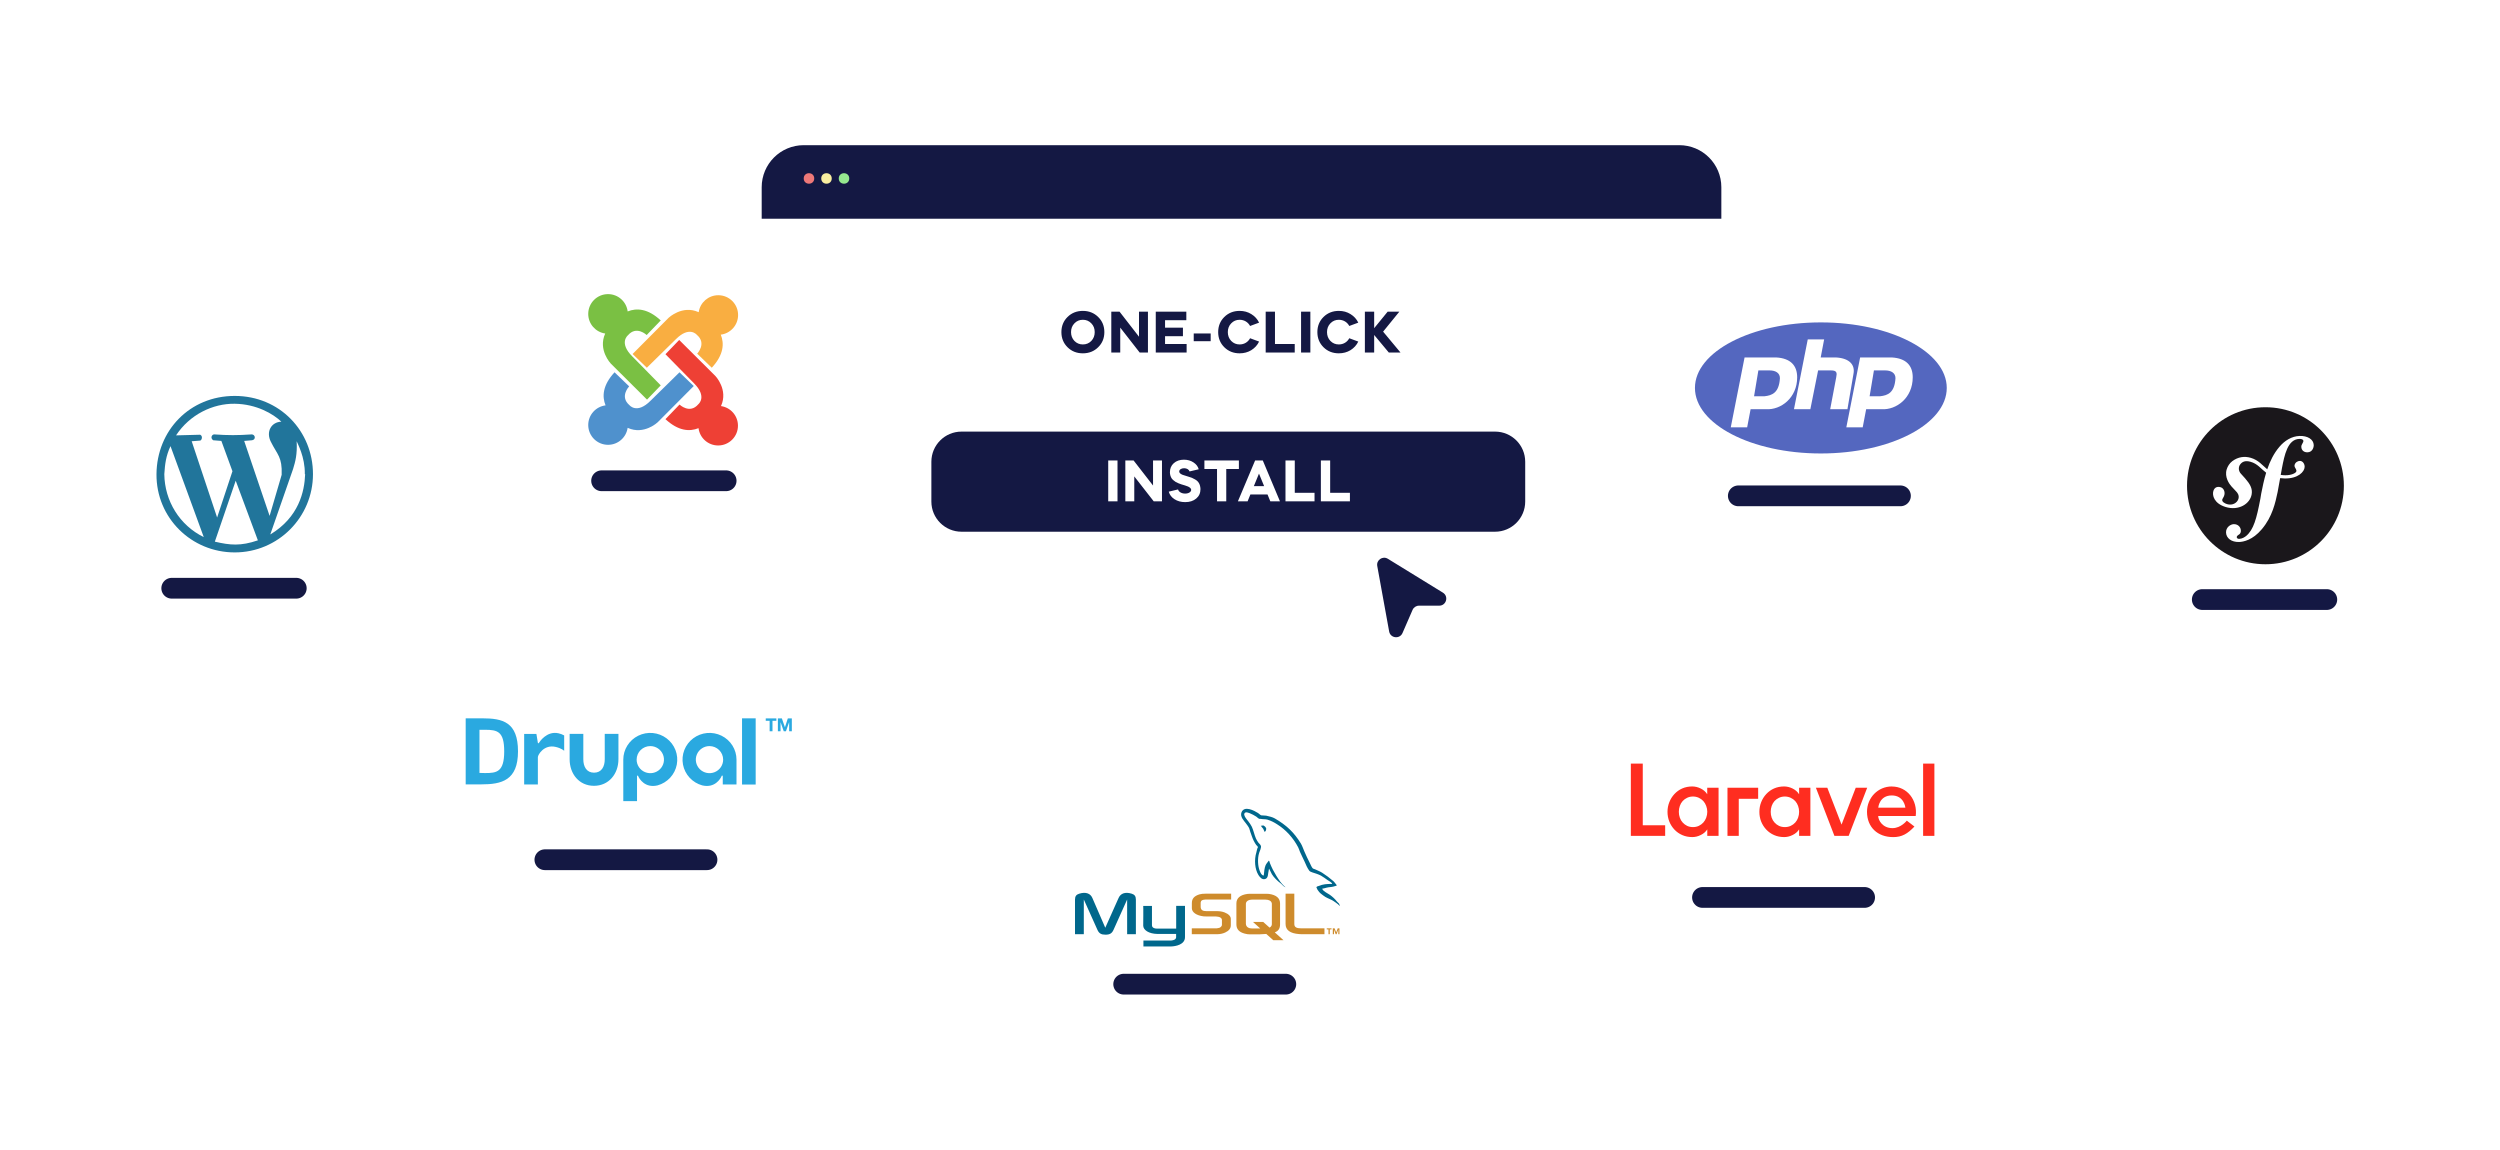<svg width="1326" height="610" viewBox="0 0 1326 610" fill="none" xmlns="http://www.w3.org/2000/svg">
<g filter="url(#filter0_d_115_197)">
<rect x="404" y="77" width="509.101" height="352" rx="22.295" fill="white" fill-opacity="0.6" shape-rendering="crispEdges"/>
</g>
<path d="M404 99.3C404 86.984 413.984 77 426.3 77H890.7C903.016 77 913 86.984 913 99.3V116H404V99.3Z" fill="#141843"/>
<circle cx="429.082" cy="94.651" r="2.787" fill="#EE7878"/>
<circle cx="438.372" cy="94.651" r="2.787" fill="#F9EEA0"/>
<circle cx="447.662" cy="94.651" r="2.787" fill="#96E88F"/>
<path d="M876.764 94.274L878.963 90.876C879.798 89.585 881.545 89.26 882.789 90.165L883.583 90.742C884.739 91.583 884.678 93.326 883.466 94.084C882.622 94.611 882.289 95.674 882.681 96.589L882.717 96.672C883.496 98.49 881.585 100.292 879.816 99.408L877.904 98.452C876.355 97.677 875.823 95.728 876.764 94.274Z" stroke="#141843" stroke-width="5" stroke-linecap="round"/>
<g filter="url(#filter1_d_115_197)">
<rect x="229" y="338" width="207" height="144" rx="18.875" fill="white" fill-opacity="0.8" shape-rendering="crispEdges"/>
</g>
<path d="M289 456H375" stroke="#141843" stroke-width="11.01" stroke-linecap="round"/>
<path d="M328.02 389.228H320.75L320.762 402.705C320.762 406.644 319.057 409.83 315.086 409.83C311.116 409.83 309.391 406.651 309.391 402.705V389.24H302.133V402.705C302.133 410.488 307.184 416.796 315.039 416.796C322.894 416.796 328.02 410.488 328.02 402.705V389.228ZM393.574 381.015H400.81V416.099H393.574V381.015ZM406.15 382.308V381.049H411.789V382.308H409.726V387.863H408.213V382.308H406.15ZM414.706 381.049L416.317 385.736H416.335L417.857 381.049H419.987V387.863H418.57V383.034H418.551L416.865 387.863H415.708L414.022 383.081H414.003V387.863H412.586V381.049H414.706ZM296.22 388.934C289.984 387.509 286.05 393.646 285.887 393.976C285.806 394.137 285.804 394.221 285.527 394.221C285.3 394.221 285.28 393.976 285.28 393.976L284.508 389.281H278.018V416.077H285.283V401.573C285.283 400.387 288.506 394.705 294.747 396.167C297.903 396.9 299.241 398.233 299.241 398.233V390.071C298.293 389.554 297.276 389.171 296.22 388.934V388.934ZM337.879 424.904V411.652C337.879 411.652 337.891 411.363 338.153 411.361C338.414 411.358 338.439 411.512 338.496 411.652C339.049 413.011 342.076 418.185 348.799 416.561C351.361 415.843 353.67 414.432 355.467 412.485C357.264 410.538 358.477 408.133 358.97 405.54C359.463 402.948 359.217 400.27 358.258 397.809C357.299 395.347 355.666 393.2 353.543 391.608C351.42 390.015 348.891 389.041 346.24 388.795C343.589 388.549 340.921 389.04 338.536 390.214C336.152 391.388 334.145 393.198 332.741 395.44C331.338 397.682 330.593 400.267 330.591 402.905V424.911L337.879 424.904ZM344.919 395.724C346.354 395.724 347.756 396.145 348.948 396.934C350.141 397.723 351.071 398.845 351.62 400.158C352.169 401.47 352.313 402.915 352.033 404.309C351.753 405.703 351.063 406.983 350.049 407.988C349.034 408.992 347.742 409.677 346.336 409.954C344.929 410.231 343.471 410.088 342.146 409.544C340.821 409 339.689 408.079 338.892 406.897C338.096 405.716 337.671 404.326 337.671 402.905C337.671 401.001 338.435 399.174 339.794 397.828C341.154 396.481 342.997 395.724 344.919 395.724V395.724Z" fill="#2AA9E0"/>
<path d="M383.355 416.089H390.638V402.906C390.636 400.267 389.891 397.682 388.488 395.44C387.084 393.198 385.077 391.388 382.693 390.214C380.308 389.04 377.64 388.549 374.989 388.795C372.338 389.041 369.809 390.015 367.686 391.608C365.563 393.2 363.93 395.347 362.971 397.809C362.012 400.27 361.766 402.948 362.259 405.54C362.752 408.133 363.965 410.538 365.762 412.485C367.559 414.432 369.868 415.844 372.43 416.561C379.152 418.185 382.18 413.011 382.733 411.652C382.79 411.512 382.842 411.358 383.076 411.361C383.311 411.363 383.35 411.652 383.35 411.652L383.355 416.089ZM383.56 402.906C383.56 404.326 383.135 405.714 382.338 406.895C381.542 408.076 380.41 408.997 379.086 409.54C377.761 410.084 376.304 410.226 374.898 409.949C373.492 409.672 372.201 408.988 371.187 407.983C370.173 406.979 369.483 405.7 369.203 404.306C368.924 402.913 369.067 401.47 369.616 400.157C370.164 398.845 371.093 397.724 372.285 396.935C373.477 396.145 374.879 395.724 376.312 395.724C378.234 395.725 380.077 396.482 381.436 397.828C382.795 399.175 383.559 401.001 383.56 402.906V402.906ZM255.262 416.033H247V381H255.864C266.602 381 274.745 382.956 274.745 398.517C274.745 413.933 266.12 416.033 255.262 416.033V416.033ZM257.236 387.074H254.315V409.955L257.313 410.03C263.465 410.03 267.431 409.478 267.431 398.517C267.428 388.008 263.939 387.074 257.234 387.074H257.236Z" fill="#2AA9E0"/>
<g filter="url(#filter2_d_115_197)">
<rect x="273" y="137" width="159" height="144" rx="18.875" fill="white" fill-opacity="0.8" shape-rendering="crispEdges"/>
</g>
<path d="M319.087 255H385.145" stroke="#141843" stroke-width="11.01" stroke-linecap="round"/>
<path d="M391.484 167.085C391.484 161.285 386.783 156.583 380.983 156.583C375.688 156.583 371.31 160.504 370.589 165.6L370.482 165.544C361.894 161.671 354.66 168.532 354.66 168.532L335.525 187.761L343.086 195.043L358.487 179.911C365.679 172.718 369.596 177.586 369.596 177.586C375.01 182.16 369.782 187.575 369.782 187.575L377.53 195.043C383.856 188.209 384.223 182.245 382.3 177.501C387.478 176.853 391.484 172.438 391.484 167.085" fill="#F9AE41"/>
<path d="M382.398 215.382C382.433 215.315 382.454 215.276 382.454 215.276C386.327 206.687 379.467 199.453 379.467 199.453L360.237 180.316L352.956 187.878L368.088 203.28C375.28 210.473 370.412 214.389 370.412 214.389C365.838 219.804 360.424 214.576 360.424 214.576L352.956 222.323C359.789 228.65 365.753 229.017 370.497 227.094C371.145 232.272 375.56 236.279 380.913 236.279C386.713 236.279 391.414 231.577 391.414 225.777C391.414 220.482 387.494 216.104 382.398 215.382Z" fill="#EE4035"/>
<path d="M360.401 197.469L344.999 212.601C337.807 219.794 333.891 214.926 333.891 214.926C328.477 210.352 333.704 204.938 333.704 204.938L325.957 197.469C319.63 204.302 319.263 210.266 321.186 215.01C316.008 215.659 312.002 220.073 312.002 225.427C312.002 231.227 316.703 235.929 322.503 235.929C327.799 235.929 332.177 232.009 332.898 226.912C332.965 226.948 333.004 226.968 333.004 226.968C341.593 230.842 348.826 223.98 348.826 223.98L367.962 204.75L360.401 197.469" fill="#4F91CD"/>
<path d="M335.327 188.999C328.134 181.806 333.002 177.89 333.002 177.89C337.576 172.475 342.99 177.703 342.99 177.703L350.458 169.956C343.625 163.629 337.661 163.262 332.917 165.185C332.269 160.007 327.855 156 322.501 156C316.702 156 312.001 160.702 312 166.502C312 171.798 315.92 176.176 321.017 176.897C320.981 176.964 320.961 177.004 320.961 177.004C317.087 185.592 323.948 192.826 323.948 192.826L343.178 211.962L350.458 204.401L335.327 188.999" fill="#7AC043"/>
<g filter="url(#filter3_d_115_197)">
<rect x="843" y="358" width="207" height="144" rx="18.875" fill="white" fill-opacity="0.8" shape-rendering="crispEdges"/>
</g>
<path d="M903 476H989" stroke="#141843" stroke-width="11.01" stroke-linecap="round"/>
<path d="M871.325 405V437.713H883.205V443.347H865V405H871.325ZM905.514 421.264V417.816H911.525V443.361H905.542V439.898C904.716 441.176 903.576 442.169 902.095 442.879C900.613 443.631 899.103 443.986 897.607 443.986C895.656 443.986 893.875 443.631 892.265 442.921C890.692 442.242 889.276 441.247 888.106 439.998C886.946 438.759 886.028 437.315 885.399 435.74C884.752 434.095 884.428 432.341 884.445 430.574C884.445 428.786 884.772 427.069 885.413 425.465C886.035 423.87 886.953 422.406 888.12 421.151C889.279 419.895 890.686 418.89 892.251 418.199C893.875 417.489 895.67 417.134 897.593 417.134C899.089 417.134 900.585 417.503 902.066 418.227C903.548 418.965 904.687 419.959 905.485 421.236L905.514 421.264ZM904.972 433.711C905.348 432.712 905.54 431.655 905.542 430.588C905.542 429.481 905.343 428.46 904.972 427.466C904.631 426.51 904.109 425.629 903.434 424.869C902.76 424.138 901.946 423.55 901.041 423.138C900.067 422.692 899.007 422.465 897.935 422.471C896.795 422.471 895.77 422.712 894.858 423.152C893.965 423.565 893.162 424.148 892.493 424.869C891.82 425.625 891.306 426.508 890.983 427.466C890.63 428.469 890.452 429.525 890.456 430.588C890.456 431.681 890.627 432.717 890.983 433.711C891.325 434.704 891.838 435.556 892.493 436.265C893.156 437.007 893.96 437.61 894.858 438.039C895.77 438.465 896.795 438.692 897.935 438.692C899.075 438.692 900.115 438.479 901.041 438.039C901.949 437.619 902.763 437.021 903.434 436.279C904.104 435.533 904.626 434.666 904.972 433.725V433.711ZM916.254 443.361V417.816H932.523V423.691H922.237V443.347H916.254V443.361ZM954.247 421.264V417.816H960.23V443.361H954.247V439.898C953.449 441.176 952.295 442.169 950.828 442.879C949.332 443.631 947.836 443.986 946.326 443.986C944.375 443.986 942.594 443.631 940.984 442.921C939.411 442.242 937.995 441.247 936.825 439.998C935.665 438.759 934.747 437.315 934.118 435.74C933.476 434.094 933.156 432.34 933.178 430.574C933.178 428.786 933.491 427.069 934.132 425.465C934.753 423.87 935.672 422.406 936.839 421.151C937.998 419.895 939.404 418.89 940.97 418.199C942.594 417.489 944.389 417.134 946.312 417.134C947.808 417.134 949.303 417.503 950.785 418.227C952.267 418.965 953.42 419.959 954.204 421.236L954.247 421.264ZM953.705 433.711C954.071 432.71 954.254 431.653 954.247 430.588C954.247 429.481 954.061 428.46 953.705 427.466C953.368 426.511 952.851 425.63 952.181 424.869C951.499 424.135 950.675 423.546 949.759 423.138C948.833 422.712 947.793 422.471 946.668 422.471C945.528 422.471 944.503 422.712 943.577 423.152C942.684 423.565 941.88 424.148 941.212 424.869C940.539 425.625 940.025 426.508 939.702 427.466C939.354 428.47 939.18 429.526 939.189 430.588C939.189 431.681 939.36 432.717 939.702 433.711C940.058 434.704 940.557 435.556 941.212 436.265C941.875 437.007 942.678 437.61 943.577 438.039C944.503 438.465 945.528 438.692 946.668 438.692C947.808 438.692 948.833 438.479 949.774 438.039C950.692 437.623 951.516 437.024 952.195 436.279C952.861 435.531 953.378 434.665 953.72 433.725L953.705 433.711ZM984.276 417.816H990.358L980.529 443.361H972.979L963.15 417.816H969.204L976.754 437.372L984.276 417.83V417.816ZM1003.42 417.163C1011.58 417.163 1017.15 424.372 1016.1 432.802H996.199C996.199 434.988 998.45 439.246 1003.75 439.246C1008.31 439.246 1011.37 435.272 1011.37 435.272L1015.42 438.394C1011.78 442.226 1008.82 444 1004.16 444C995.871 444 990.259 438.749 990.259 430.56C990.259 423.138 996.071 417.134 1003.41 417.134L1003.42 417.163ZM996.227 428.374H1010.62C1010.56 427.878 1009.76 421.903 1003.38 421.903C996.968 421.903 996.284 427.892 996.227 428.374ZM1020.02 443.319V405H1026V443.347H1020.02V443.319Z" fill="#FF2D20"/>
<g filter="url(#filter4_d_115_197)">
<rect x="862" y="145" width="207" height="144" rx="18.875" fill="white" fill-opacity="0.8" shape-rendering="crispEdges"/>
</g>
<path d="M922 263H1008" stroke="#141843" stroke-width="11.01" stroke-linecap="round"/>
<path d="M965.78 240.52C1002.66 240.52 1032.56 224.957 1032.56 205.76C1032.56 186.563 1002.66 171 965.78 171C928.899 171 899 186.563 899 205.76C899 224.957 928.899 240.52 965.78 240.52Z" fill="#5467BF"/>
<path fill-rule="evenodd" clip-rule="evenodd" d="M918 226.651L925.319 189.604H942.242C949.56 190.062 953.219 193.72 953.219 200.124C953.219 211.101 944.529 217.504 936.753 217.047H928.52L926.691 226.651H918ZM930.35 210.186L932.637 196.465H938.583C941.785 196.465 944.071 197.837 944.071 200.581C943.614 208.357 939.955 209.729 935.839 210.186H930.35H930.35ZM951.519 217.047L958.837 180H967.528L965.698 189.604H973.931C981.25 190.062 983.994 193.72 983.079 198.295L979.878 217.047H970.73L973.932 200.124C974.389 197.837 974.389 196.465 971.187 196.465H964.326L960.21 217.047H951.519V217.047ZM979.292 226.651L986.61 189.604H1003.53C1010.85 190.062 1014.51 193.72 1014.51 200.124C1014.51 211.101 1005.82 217.504 998.045 217.047H989.812L987.982 226.651H979.292V226.651ZM991.641 210.186L993.928 196.465H999.875C1003.08 196.465 1005.36 197.837 1005.36 200.581C1004.91 208.357 1001.25 209.729 997.13 210.186H991.641H991.641Z" fill="white"/>
<g filter="url(#filter5_d_115_197)">
<rect x="45" y="194" width="159" height="144" rx="18.875" fill="white" fill-opacity="0.8" shape-rendering="crispEdges"/>
</g>
<path d="M91.087 312H157.145" stroke="#141843" stroke-width="11.01" stroke-linecap="round"/>
<path d="M124.501 293C101.502 293 82.828 274.67 83.001 251.5C83.175 228.33 100.638 210 124.501 210C148.364 210 166 228.675 166 251.5C166 274.325 147.499 293 124.501 293ZM136.777 286.602L125.019 254.958L113.952 287.294C122.08 289.197 127.613 289.714 136.777 286.602ZM108.074 284.873L90.437 236.63C88.015 241.817 87.498 246.141 87.151 251.5C87.325 265.678 95.278 278.647 108.074 284.873V284.873ZM161.678 251.5C161.85 242.336 157.702 235.073 157.355 234.036C157.702 241.127 156.663 244.756 155.453 248.734L143.349 283.491C158.566 274.325 161.503 260.664 161.85 251.5H161.678ZM123.291 249.944L117.412 233.863L113.088 233.517C111.36 232.306 112.396 230.405 113.607 230.405C121.388 230.923 125.71 230.923 133.493 230.405C135.396 230.405 135.913 233.172 133.665 233.517L129.515 233.863L143 273.633L149.397 251.845C149.744 242.336 147.149 241.298 143.691 234.381C140.924 229.02 143.864 223.833 149.225 223.661C144.9 219.511 136.083 214.323 124.497 214.15C112.912 213.977 100.635 219.856 93.373 230.923L106.17 230.578C107.726 231.27 107.034 233.517 106.17 233.691L101.674 234.036L115.162 274.498L123.291 249.944V249.944Z" fill="#21759B"/>
<g filter="url(#filter6_d_115_197)">
<rect x="1122" y="200" width="159" height="144" rx="18.875" fill="white" fill-opacity="0.8" shape-rendering="crispEdges"/>
</g>
<path d="M1168.09 318H1234.14" stroke="#141843" stroke-width="11.01" stroke-linecap="round"/>
<path d="M1201.6 299.283C1224.57 299.283 1243.19 280.639 1243.19 257.642C1243.19 234.644 1224.57 216 1201.6 216C1178.62 216 1160 234.644 1160 257.642C1160 280.639 1178.62 299.283 1201.6 299.283Z" fill="#1A171B"/>
<path d="M1219.7 231.23C1215.48 231.378 1211.8 233.706 1209.05 236.927C1206.02 240.458 1204 244.647 1202.54 248.922C1199.94 246.786 1197.93 244.021 1193.76 242.816C1190.53 241.888 1187.14 242.271 1184.02 244.596C1182.54 245.701 1181.52 247.37 1181.04 248.94C1179.79 253.018 1182.36 256.648 1183.53 257.951L1186.08 260.689C1186.6 261.226 1187.87 262.627 1187.25 264.634C1186.58 266.817 1183.95 268.231 1181.26 267.398C1180.05 267.03 1178.32 266.132 1178.71 264.867C1178.87 264.35 1179.24 263.963 1179.44 263.516C1179.62 263.131 1179.71 262.843 1179.76 262.674C1180.25 261.064 1179.58 258.969 1177.86 258.437C1176.25 257.944 1174.61 258.334 1173.97 260.406C1173.25 262.76 1174.37 267.032 1180.4 268.892C1187.46 271.064 1193.43 267.215 1194.28 262.195C1194.81 259.051 1193.39 256.715 1190.8 253.71L1188.68 251.367C1187.4 250.084 1186.96 247.898 1188.28 246.219C1189.4 244.801 1191 244.197 1193.61 244.908C1197.42 245.944 1199.12 248.593 1201.96 250.729C1200.79 254.574 1200.02 258.433 1199.33 261.894L1198.91 264.474C1196.88 275.119 1195.33 280.964 1191.31 284.32C1190.5 284.897 1189.34 285.76 1187.6 285.82C1186.68 285.849 1186.39 285.218 1186.37 284.944C1186.35 284.301 1186.89 284.006 1187.25 283.716C1187.79 283.423 1188.6 282.936 1188.55 281.377C1188.49 279.534 1186.97 277.937 1184.76 278.01C1183.11 278.066 1180.59 279.622 1180.69 282.468C1180.79 285.409 1183.53 287.613 1187.65 287.473C1189.86 287.397 1194.79 286.498 1199.64 280.719C1205.29 274.095 1206.88 266.501 1208.06 260.943L1209.39 253.605C1210.13 253.693 1210.92 253.752 1211.77 253.773C1218.81 253.922 1222.33 250.271 1222.39 247.616C1222.42 246.01 1221.33 244.429 1219.81 244.464C1218.72 244.495 1217.35 245.222 1217.02 246.731C1216.7 248.212 1219.26 249.549 1217.26 250.847C1215.84 251.768 1213.29 252.417 1209.7 251.89L1210.35 248.277C1211.68 241.428 1213.33 233.002 1219.56 232.797C1220.02 232.774 1221.68 232.818 1221.72 233.918C1221.73 234.286 1221.64 234.38 1221.21 235.221C1220.77 235.877 1220.6 236.436 1220.62 237.078C1220.68 238.827 1222.01 239.976 1223.93 239.907C1226.51 239.824 1227.25 237.316 1227.2 236.029C1227.1 233.003 1223.92 231.092 1219.7 231.23H1219.7Z" fill="white"/>
<g filter="url(#filter7_d_115_197)">
<rect x="536" y="404" width="207" height="144" rx="18.875" fill="white" fill-opacity="0.8" shape-rendering="crispEdges"/>
</g>
<path d="M596 522H682" stroke="#141843" stroke-width="11.01" stroke-linecap="round"/>
<path fill-rule="evenodd" clip-rule="evenodd" d="M570.18 495.508H574.854V477.095L582.063 493.152C582.918 495.078 584.061 495.756 586.345 495.756C588.629 495.756 589.771 495.078 590.627 493.152L597.835 477.095V495.508H602.473V477.13C602.473 475.346 601.759 474.488 600.297 474.024C596.764 472.918 594.373 473.882 593.303 476.273L586.237 492.081L579.387 476.273C578.352 473.882 575.925 472.918 572.393 474.024C570.894 474.488 570.181 475.345 570.181 477.13V495.508H570.18V495.508ZM606.363 480.519H611.001V490.654C610.966 491.224 611.18 492.509 613.749 492.545C615.034 492.58 623.776 492.545 623.847 492.545V480.483H628.522C628.557 480.483 628.522 496.933 628.522 497.005C628.557 501.072 623.49 501.928 621.171 502H606.47V498.86C606.47 498.86 621.136 498.896 621.171 498.86C624.169 498.575 623.812 497.077 623.812 496.577V495.363H613.928C609.324 495.292 606.398 493.293 606.363 490.974C606.363 490.76 606.47 480.627 606.363 480.519V480.519ZM706.597 468.851C703.744 468.779 701.566 469.029 699.674 469.849C699.14 470.064 698.319 470.064 698.212 470.742C698.498 471.026 698.568 471.491 698.783 471.884C699.247 472.598 699.997 473.56 700.674 474.06C701.388 474.632 702.138 475.202 702.922 475.702C704.35 476.558 705.92 477.022 707.239 477.88C708.061 478.378 708.845 479.022 709.631 479.592C709.987 479.878 710.273 480.306 710.737 480.484V480.414C710.487 480.092 710.415 479.628 710.201 479.27L709.131 478.2C708.097 476.844 706.776 475.63 705.383 474.632C704.277 473.847 701.779 472.741 701.316 471.456C701.28 471.42 701.244 471.42 701.244 471.384C702.029 471.276 702.957 470.992 703.671 470.812C704.885 470.492 705.99 470.563 707.239 470.242C707.81 470.063 708.381 469.921 708.952 469.742V469.421C708.31 468.779 707.882 467.887 707.169 467.316C705.35 465.746 703.35 464.211 701.316 462.927C700.174 462.177 698.783 461.713 697.57 461.107C697.177 460.929 696.463 460.822 696.179 460.465C695.535 459.68 695.215 458.645 694.715 457.717C693.668 455.682 692.692 453.611 691.79 451.508C691.183 450.116 690.754 448.725 690.006 447.439C686.294 441.373 682.333 437.698 676.161 434.094C674.841 433.344 673.271 433.024 671.593 432.631C670.701 432.559 669.81 432.524 668.917 432.452C668.381 432.237 667.811 431.56 667.275 431.238C665.241 429.954 659.996 427.135 658.496 430.846C657.532 433.165 659.924 435.449 660.779 436.627C661.387 437.448 662.135 438.376 662.565 439.303C662.848 439.91 662.884 440.517 663.135 441.159C663.741 442.765 664.241 444.513 664.99 445.976C665.382 446.725 665.81 447.51 666.31 448.189C666.595 448.581 667.131 448.76 667.202 449.402C666.702 450.115 666.667 451.186 666.382 452.078C665.133 456.11 665.596 461.07 667.452 464.067C668.024 464.959 669.343 466.922 671.2 466.173C672.806 465.495 672.448 463.496 672.912 461.677C673.02 461.284 672.948 460.998 673.161 460.713V460.784C673.625 461.783 674.125 462.747 674.625 463.71C675.695 465.459 677.623 467.314 679.264 468.527C680.084 469.169 680.762 470.276 681.868 470.632V470.56H681.762C681.548 470.24 681.226 470.097 680.977 469.846C680.335 469.204 679.621 468.419 679.085 467.705C677.623 465.707 676.303 463.495 675.09 461.21C674.518 460.104 674.018 458.891 673.556 457.785C673.376 457.357 673.376 456.715 672.984 456.465C672.448 457.285 671.7 457.963 671.27 458.927C670.628 460.462 670.521 462.352 670.308 464.28C670.164 464.351 670.2 464.315 670.128 464.387C668.987 464.102 668.594 462.924 668.166 461.925C667.132 459.391 666.917 455.323 667.845 452.397C668.094 451.648 669.202 449.292 668.738 448.579C668.522 447.901 667.845 447.473 667.453 446.938C666.953 446.296 666.489 445.439 666.133 444.69C665.277 442.691 664.884 440.479 663.955 438.481C663.491 437.517 662.779 436.554 662.172 435.733C661.494 434.769 660.744 434.092 660.21 432.95C660.032 432.557 659.782 431.915 660.032 431.486C660.138 431.201 660.246 431.094 660.53 430.987C660.994 430.63 662.315 431.13 662.813 431.307C664.099 431.878 665.205 432.378 666.311 433.128C666.847 433.484 667.382 434.162 668.025 434.341H668.739C669.881 434.59 671.164 434.412 672.235 434.733C674.126 435.304 675.838 436.196 677.374 437.196C682.084 440.157 685.902 444.368 688.543 449.4C688.97 450.22 689.149 450.969 689.506 451.826C690.256 453.575 691.219 455.359 691.968 457.036C692.682 458.749 693.431 460.462 694.466 461.853C695.037 462.602 697.178 462.995 698.141 463.387C698.819 463.672 699.925 463.993 700.569 464.386C701.817 465.1 702.994 465.992 704.172 466.813C704.742 467.209 706.525 468.101 706.597 468.851V468.851Z" fill="#00678C"/>
<path fill-rule="evenodd" clip-rule="evenodd" d="M670.2 437.842C669.707 437.842 669.216 437.903 668.738 438.021V438.093H668.844C669.13 438.664 669.63 439.056 669.986 439.555C670.236 440.126 670.522 440.697 670.772 441.268L670.878 441.161C671.378 440.841 671.592 440.27 671.592 439.378C671.414 439.163 671.378 438.914 671.2 438.664C670.95 438.306 670.522 438.128 670.2 437.842Z" fill="#00678C"/>
<path fill-rule="evenodd" clip-rule="evenodd" d="M632.126 495.507H645.507C647.077 495.507 648.611 495.185 649.824 494.614C651.822 493.687 652.822 492.437 652.822 490.796V487.371C652.822 486.051 651.68 484.767 649.504 483.946C648.326 483.482 646.899 483.267 645.507 483.267H639.87C637.978 483.267 637.087 482.695 636.872 481.448C636.836 481.306 636.836 481.162 636.836 481.02V478.914C636.836 478.772 636.836 478.665 636.872 478.522C637.087 477.559 637.586 477.273 639.227 477.131C639.37 477.131 639.548 477.095 639.691 477.095H653.001V473.991H639.906C638.014 473.991 637.051 474.133 636.159 474.383C633.376 475.274 632.162 476.631 632.162 479.022V481.734C632.162 483.84 634.553 485.623 638.514 486.051C638.978 486.051 639.406 486.087 639.87 486.087H644.687C644.866 486.087 645.043 486.087 645.186 486.123C646.685 486.266 647.292 486.515 647.755 487.049C648.005 487.335 648.113 487.585 648.113 487.907V490.619C648.113 490.94 647.899 491.369 647.435 491.725C647.041 492.082 646.363 492.297 645.471 492.367C645.293 492.367 645.151 492.403 644.971 492.403H632.126V495.507ZM681.869 490.081C681.869 493.293 684.224 495.077 689.042 495.434C689.469 495.47 689.933 495.506 690.361 495.506H702.494V492.401H690.289C687.541 492.401 686.507 491.722 686.507 490.081V473.989H681.868V490.081H681.869ZM655.784 490.26V479.199C655.784 476.38 657.746 474.667 661.671 474.132C662.065 474.06 662.529 474.06 662.921 474.06H671.769C672.197 474.06 672.59 474.06 673.054 474.132C676.944 474.667 678.941 476.38 678.941 479.199V490.26C678.941 492.545 678.086 493.757 676.158 494.542L680.762 498.682H675.338L671.627 495.363L667.879 495.577H662.92C662.064 495.577 661.171 495.471 660.172 495.185C657.212 494.399 655.784 492.829 655.784 490.26V490.26ZM660.816 489.976C660.816 490.154 660.852 490.296 660.888 490.476C661.173 491.759 662.385 492.473 664.205 492.473H668.452L664.563 488.976H669.986L673.376 492.01C673.984 491.688 674.412 491.188 674.554 490.546C674.59 490.368 674.59 490.226 674.59 490.082V479.449C674.59 479.341 674.59 479.2 674.554 479.056C674.268 477.843 673.056 477.166 671.271 477.166H664.206C662.136 477.166 660.816 478.058 660.816 479.449V489.976H660.816V489.976ZM704.635 495.507H705.314V492.937H706.241V492.401H703.708V492.937H704.635V495.507ZM709.845 495.507H710.451V492.401H709.524L708.704 494.543L707.884 492.401H706.92V495.507H707.563V493.152L708.454 495.507H708.918L709.81 493.152H709.846V495.507H709.845Z" fill="#CE8B2C"/>
<path d="M736.805 334.93L730.495 300.221C729.918 297.048 733.37 294.688 736.117 296.378L765.319 314.343C768.521 316.313 767.125 321.247 763.365 321.247H752.646C751.161 321.247 749.818 322.128 749.226 323.489L743.893 335.75C742.423 339.13 737.464 338.556 736.805 334.93Z" fill="#141843"/>
<g filter="url(#filter8_d_115_197)">
<path d="M494 242C494 233.163 501.163 226 510 226H792.97C801.807 226 808.97 233.163 808.97 242V263.105C808.97 271.942 801.807 279.105 792.97 279.105H510C501.163 279.105 494 271.942 494 263.105V242Z" fill="#141843"/>
<path d="M592.726 263V241.3H587.797V263H592.726ZM601.621 263V249.763L611.944 263H616.315V241.3H611.572V254.599L601.249 241.3H596.878V263H601.621ZM635.805 245.981C635.402 244.524 634.503 243.315 633.046 242.354C631.62 241.393 629.915 240.897 627.962 240.897C625.761 240.897 623.963 241.517 622.568 242.757C621.204 243.966 620.522 245.578 620.522 247.562C620.522 248.833 620.925 249.949 621.39 250.724C621.855 251.499 622.94 252.243 623.591 252.708C623.932 252.925 624.428 253.142 625.079 253.421L626.598 253.979C626.97 254.072 627.528 254.258 628.241 254.475L628.551 254.568C629.791 254.971 630.535 255.219 631.248 255.839C631.62 256.149 631.806 256.49 631.806 256.893C631.806 258.04 630.38 258.877 628.613 258.877C626.66 258.877 625.172 257.916 624.831 256.676L619.902 257.854C620.367 259.497 621.359 260.83 622.94 261.853C624.521 262.876 626.412 263.403 628.613 263.403C631 263.403 632.953 262.783 634.472 261.512C635.991 260.241 636.735 258.567 636.735 256.459C636.611 253.793 635.557 252.274 633.759 251.313C632.519 250.569 631.837 250.352 630.504 249.949C628.768 249.422 627.683 249.081 627.249 248.926C626.04 248.43 625.451 247.841 625.451 247.19C625.451 246.167 626.567 245.423 628.055 245.423C629.512 245.423 630.659 246.167 630.938 247.128L635.805 245.981ZM645.512 245.826V263H650.41V245.826H657.106V241.3H638.816V245.826H645.512ZM661.72 263L663.208 259.342H672.291L673.779 263H678.894L669.78 241.3H665.719L656.574 263H661.72ZM670.493 254.94H665.037L667.765 248.275L670.493 254.94ZM681.82 241.3V263H697.227V258.474H686.749V241.3H681.82ZM700.589 241.3V263H715.996V258.474H705.518V241.3H700.589Z" fill="white"/>
</g>
<path d="M566.22 184.179C568.39 186.318 571.087 187.403 574.342 187.403C577.597 187.403 580.294 186.318 582.464 184.179C584.665 182.04 585.75 179.343 585.75 176.15C585.75 172.957 584.665 170.26 582.464 168.121C580.294 165.982 577.597 164.897 574.342 164.897C571.087 164.897 568.39 165.982 566.22 168.121C564.05 170.26 562.965 172.957 562.965 176.15C562.965 179.343 564.05 182.04 566.22 184.179ZM574.342 182.691C572.575 182.691 571.087 182.071 569.878 180.831C568.669 179.56 568.08 178.01 568.08 176.15C568.08 174.29 568.669 172.74 569.878 171.5C571.087 170.229 572.575 169.609 574.342 169.609C576.14 169.609 577.628 170.229 578.837 171.5C580.046 172.74 580.635 174.29 580.635 176.15C580.635 178.01 580.046 179.56 578.837 180.831C577.628 182.071 576.14 182.691 574.342 182.691ZM594.176 187V173.763L604.499 187H608.87V165.3H604.127V178.599L593.804 165.3H589.433V187H594.176ZM613.015 165.3V187H629.383V182.474H617.944V178.32H627.43V173.794H617.944V169.826H629.228V165.3H613.015ZM633.151 180.986H642.141V176.863H633.151V180.986ZM657.498 164.897C654.243 164.897 651.546 165.982 649.376 168.121C647.206 170.26 646.121 172.957 646.121 176.15C646.121 179.343 647.206 182.04 649.376 184.179C651.546 186.318 654.243 187.403 657.498 187.403C659.792 187.403 661.869 186.845 663.698 185.729C665.527 184.582 666.922 183.063 667.821 181.172L663.047 179.405C661.962 181.42 659.947 182.691 657.498 182.691C655.731 182.691 654.243 182.071 653.034 180.831C651.825 179.56 651.236 178.01 651.236 176.15C651.236 174.29 651.825 172.74 653.034 171.5C654.243 170.229 655.731 169.609 657.498 169.609C659.947 169.609 661.962 170.88 663.047 172.895L667.821 171.128C666.922 169.237 665.527 167.718 663.698 166.602C661.869 165.455 659.823 164.897 657.498 164.897ZM671.318 165.3V187H686.725V182.474H676.247V165.3H671.318ZM695.015 187V165.3H690.086V187H695.015ZM710.11 164.897C706.855 164.897 704.158 165.982 701.988 168.121C699.818 170.26 698.733 172.957 698.733 176.15C698.733 179.343 699.818 182.04 701.988 184.179C704.158 186.318 706.855 187.403 710.11 187.403C712.404 187.403 714.481 186.845 716.31 185.729C718.139 184.582 719.534 183.063 720.433 181.172L715.659 179.405C714.574 181.42 712.559 182.691 710.11 182.691C708.343 182.691 706.855 182.071 705.646 180.831C704.437 179.56 703.848 178.01 703.848 176.15C703.848 174.29 704.437 172.74 705.646 171.5C706.855 170.229 708.343 169.609 710.11 169.609C712.559 169.609 714.574 170.88 715.659 172.895L720.433 171.128C719.534 169.237 718.139 167.718 716.31 166.602C714.481 165.455 712.435 164.897 710.11 164.897ZM723.929 187H728.858V177.669L736.639 187H742.839L733.601 175.902L742.219 165.3H736.019L728.858 174.073V165.3H723.929V187Z" fill="#141843"/>
<defs>
<filter id="filter0_d_115_197" x="351.049" y="43.557" width="615.003" height="457.903" filterUnits="userSpaceOnUse" color-interpolation-filters="sRGB">
<feFlood flood-opacity="0" result="BackgroundImageFix"/>
<feColorMatrix in="SourceAlpha" type="matrix" values="0 0 0 0 0 0 0 0 0 0 0 0 0 0 0 0 0 0 127 0" result="hardAlpha"/>
<feMorphology radius="17.65" operator="dilate" in="SourceAlpha" result="effect1_dropShadow_115_197"/>
<feOffset dy="19.508"/>
<feGaussianBlur stdDeviation="17.65"/>
<feComposite in2="hardAlpha" operator="out"/>
<feColorMatrix type="matrix" values="0 0 0 0 0.358 0 0 0 0 0.358 0 0 0 0 0.358 0 0 0 0.09 0"/>
<feBlend mode="normal" in2="BackgroundImageFix" result="effect1_dropShadow_115_197"/>
<feBlend mode="normal" in="SourceGraphic" in2="effect1_dropShadow_115_197" result="shape"/>
</filter>
<filter id="filter1_d_115_197" x="184.172" y="309.688" width="296.656" height="233.656" filterUnits="userSpaceOnUse" color-interpolation-filters="sRGB">
<feFlood flood-opacity="0" result="BackgroundImageFix"/>
<feColorMatrix in="SourceAlpha" type="matrix" values="0 0 0 0 0 0 0 0 0 0 0 0 0 0 0 0 0 0 127 0" result="hardAlpha"/>
<feMorphology radius="14.943" operator="dilate" in="SourceAlpha" result="effect1_dropShadow_115_197"/>
<feOffset dy="16.516"/>
<feGaussianBlur stdDeviation="14.943"/>
<feComposite in2="hardAlpha" operator="out"/>
<feColorMatrix type="matrix" values="0 0 0 0 0.358 0 0 0 0 0.358 0 0 0 0 0.358 0 0 0 0.09 0"/>
<feBlend mode="normal" in2="BackgroundImageFix" result="effect1_dropShadow_115_197"/>
<feBlend mode="normal" in="SourceGraphic" in2="effect1_dropShadow_115_197" result="shape"/>
</filter>
<filter id="filter2_d_115_197" x="228.172" y="108.688" width="248.656" height="233.656" filterUnits="userSpaceOnUse" color-interpolation-filters="sRGB">
<feFlood flood-opacity="0" result="BackgroundImageFix"/>
<feColorMatrix in="SourceAlpha" type="matrix" values="0 0 0 0 0 0 0 0 0 0 0 0 0 0 0 0 0 0 127 0" result="hardAlpha"/>
<feMorphology radius="14.943" operator="dilate" in="SourceAlpha" result="effect1_dropShadow_115_197"/>
<feOffset dy="16.516"/>
<feGaussianBlur stdDeviation="14.943"/>
<feComposite in2="hardAlpha" operator="out"/>
<feColorMatrix type="matrix" values="0 0 0 0 0.358 0 0 0 0 0.358 0 0 0 0 0.358 0 0 0 0.09 0"/>
<feBlend mode="normal" in2="BackgroundImageFix" result="effect1_dropShadow_115_197"/>
<feBlend mode="normal" in="SourceGraphic" in2="effect1_dropShadow_115_197" result="shape"/>
</filter>
<filter id="filter3_d_115_197" x="798.172" y="329.688" width="296.656" height="233.656" filterUnits="userSpaceOnUse" color-interpolation-filters="sRGB">
<feFlood flood-opacity="0" result="BackgroundImageFix"/>
<feColorMatrix in="SourceAlpha" type="matrix" values="0 0 0 0 0 0 0 0 0 0 0 0 0 0 0 0 0 0 127 0" result="hardAlpha"/>
<feMorphology radius="14.943" operator="dilate" in="SourceAlpha" result="effect1_dropShadow_115_197"/>
<feOffset dy="16.516"/>
<feGaussianBlur stdDeviation="14.943"/>
<feComposite in2="hardAlpha" operator="out"/>
<feColorMatrix type="matrix" values="0 0 0 0 0.358 0 0 0 0 0.358 0 0 0 0 0.358 0 0 0 0.09 0"/>
<feBlend mode="normal" in2="BackgroundImageFix" result="effect1_dropShadow_115_197"/>
<feBlend mode="normal" in="SourceGraphic" in2="effect1_dropShadow_115_197" result="shape"/>
</filter>
<filter id="filter4_d_115_197" x="817.172" y="116.688" width="296.656" height="233.656" filterUnits="userSpaceOnUse" color-interpolation-filters="sRGB">
<feFlood flood-opacity="0" result="BackgroundImageFix"/>
<feColorMatrix in="SourceAlpha" type="matrix" values="0 0 0 0 0 0 0 0 0 0 0 0 0 0 0 0 0 0 127 0" result="hardAlpha"/>
<feMorphology radius="14.943" operator="dilate" in="SourceAlpha" result="effect1_dropShadow_115_197"/>
<feOffset dy="16.516"/>
<feGaussianBlur stdDeviation="14.943"/>
<feComposite in2="hardAlpha" operator="out"/>
<feColorMatrix type="matrix" values="0 0 0 0 0.358 0 0 0 0 0.358 0 0 0 0 0.358 0 0 0 0.09 0"/>
<feBlend mode="normal" in2="BackgroundImageFix" result="effect1_dropShadow_115_197"/>
<feBlend mode="normal" in="SourceGraphic" in2="effect1_dropShadow_115_197" result="shape"/>
</filter>
<filter id="filter5_d_115_197" x="0.172" y="165.688" width="248.656" height="233.656" filterUnits="userSpaceOnUse" color-interpolation-filters="sRGB">
<feFlood flood-opacity="0" result="BackgroundImageFix"/>
<feColorMatrix in="SourceAlpha" type="matrix" values="0 0 0 0 0 0 0 0 0 0 0 0 0 0 0 0 0 0 127 0" result="hardAlpha"/>
<feMorphology radius="14.943" operator="dilate" in="SourceAlpha" result="effect1_dropShadow_115_197"/>
<feOffset dy="16.516"/>
<feGaussianBlur stdDeviation="14.943"/>
<feComposite in2="hardAlpha" operator="out"/>
<feColorMatrix type="matrix" values="0 0 0 0 0.358 0 0 0 0 0.358 0 0 0 0 0.358 0 0 0 0.09 0"/>
<feBlend mode="normal" in2="BackgroundImageFix" result="effect1_dropShadow_115_197"/>
<feBlend mode="normal" in="SourceGraphic" in2="effect1_dropShadow_115_197" result="shape"/>
</filter>
<filter id="filter6_d_115_197" x="1077.17" y="171.688" width="248.656" height="233.656" filterUnits="userSpaceOnUse" color-interpolation-filters="sRGB">
<feFlood flood-opacity="0" result="BackgroundImageFix"/>
<feColorMatrix in="SourceAlpha" type="matrix" values="0 0 0 0 0 0 0 0 0 0 0 0 0 0 0 0 0 0 127 0" result="hardAlpha"/>
<feMorphology radius="14.943" operator="dilate" in="SourceAlpha" result="effect1_dropShadow_115_197"/>
<feOffset dy="16.516"/>
<feGaussianBlur stdDeviation="14.943"/>
<feComposite in2="hardAlpha" operator="out"/>
<feColorMatrix type="matrix" values="0 0 0 0 0.358 0 0 0 0 0.358 0 0 0 0 0.358 0 0 0 0.09 0"/>
<feBlend mode="normal" in2="BackgroundImageFix" result="effect1_dropShadow_115_197"/>
<feBlend mode="normal" in="SourceGraphic" in2="effect1_dropShadow_115_197" result="shape"/>
</filter>
<filter id="filter7_d_115_197" x="491.172" y="375.688" width="296.656" height="233.656" filterUnits="userSpaceOnUse" color-interpolation-filters="sRGB">
<feFlood flood-opacity="0" result="BackgroundImageFix"/>
<feColorMatrix in="SourceAlpha" type="matrix" values="0 0 0 0 0 0 0 0 0 0 0 0 0 0 0 0 0 0 127 0" result="hardAlpha"/>
<feMorphology radius="14.943" operator="dilate" in="SourceAlpha" result="effect1_dropShadow_115_197"/>
<feOffset dy="16.516"/>
<feGaussianBlur stdDeviation="14.943"/>
<feComposite in2="hardAlpha" operator="out"/>
<feColorMatrix type="matrix" values="0 0 0 0 0.358 0 0 0 0 0.358 0 0 0 0 0.358 0 0 0 0.09 0"/>
<feBlend mode="normal" in2="BackgroundImageFix" result="effect1_dropShadow_115_197"/>
<feBlend mode="normal" in="SourceGraphic" in2="effect1_dropShadow_115_197" result="shape"/>
</filter>
<filter id="filter8_d_115_197" x="491.079" y="226" width="320.812" height="58.947" filterUnits="userSpaceOnUse" color-interpolation-filters="sRGB">
<feFlood flood-opacity="0" result="BackgroundImageFix"/>
<feColorMatrix in="SourceAlpha" type="matrix" values="0 0 0 0 0 0 0 0 0 0 0 0 0 0 0 0 0 0 127 0" result="hardAlpha"/>
<feOffset dy="2.921"/>
<feGaussianBlur stdDeviation="1.46"/>
<feComposite in2="hardAlpha" operator="out"/>
<feColorMatrix type="matrix" values="0 0 0 0 0 0 0 0 0 0 0 0 0 0 0 0 0 0 0.25 0"/>
<feBlend mode="normal" in2="BackgroundImageFix" result="effect1_dropShadow_115_197"/>
<feBlend mode="normal" in="SourceGraphic" in2="effect1_dropShadow_115_197" result="shape"/>
</filter>
</defs>
</svg>
